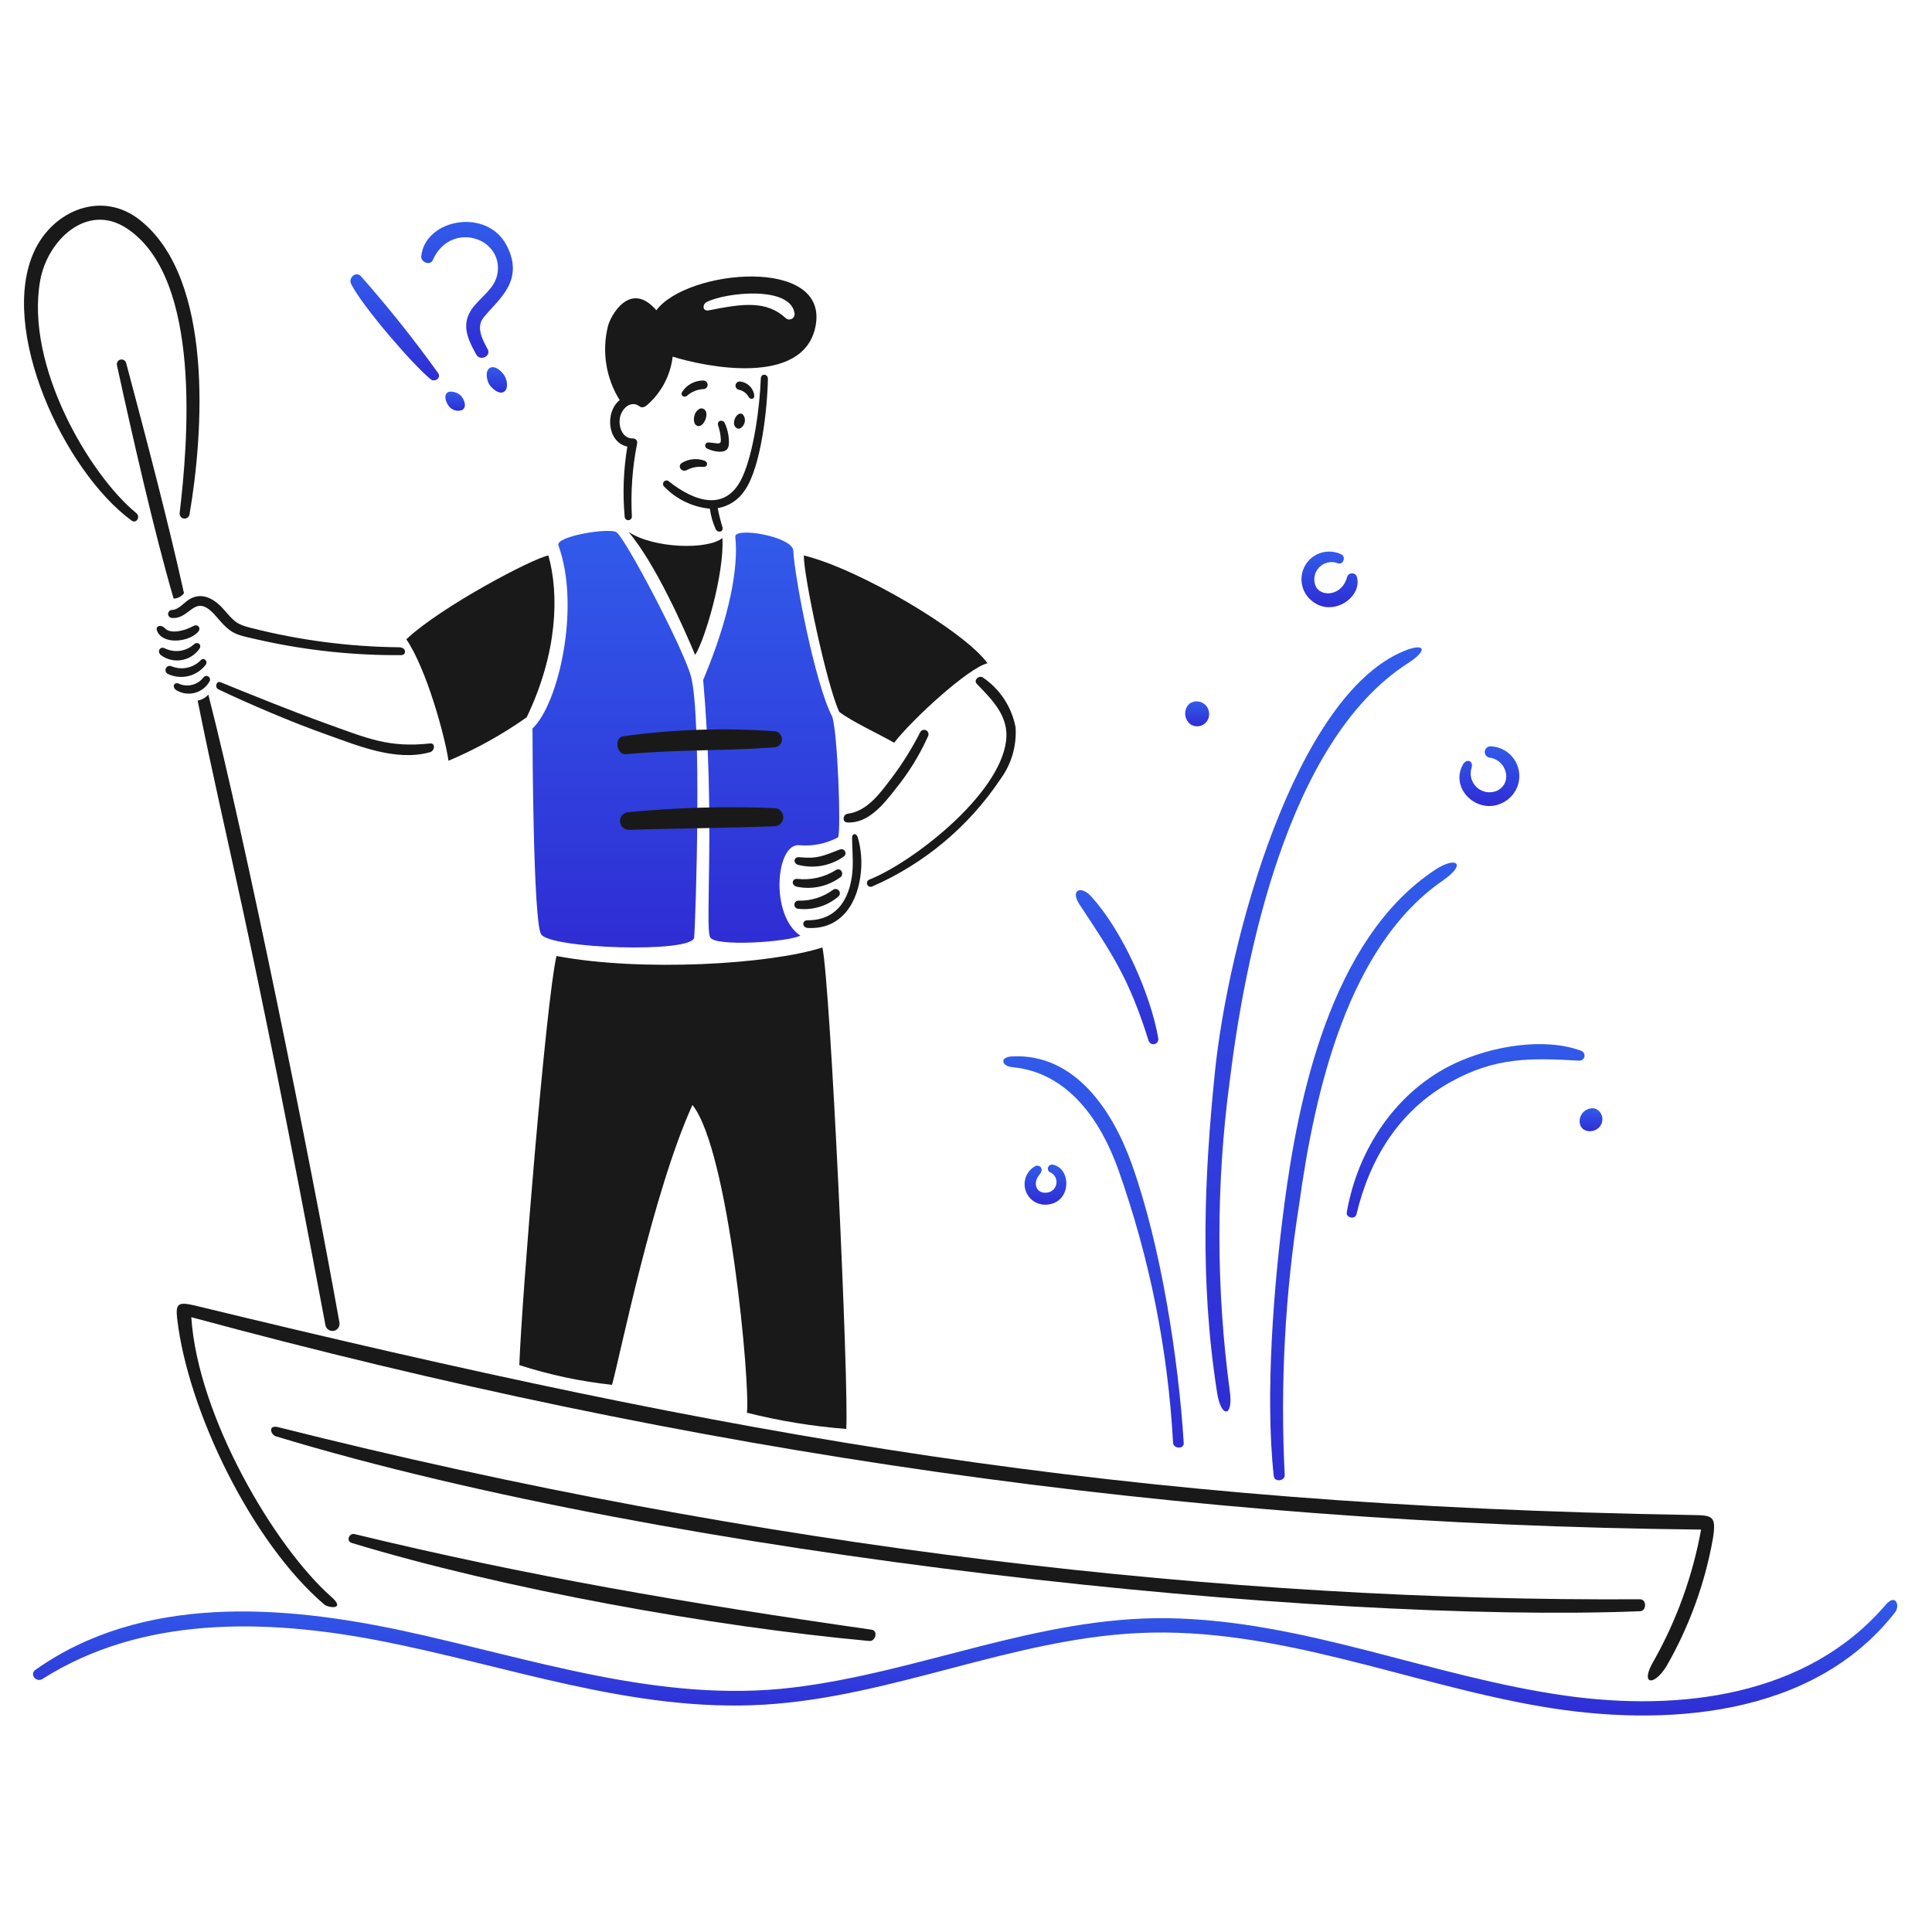 <?xml version="1.0" encoding="UTF-8"?> <svg xmlns="http://www.w3.org/2000/svg" width="154" height="154" viewBox="0 0 154 154" fill="none"> <path d="M42.444 58.068C44.502 56.153 46.301 48.412 44.512 43.476C44.249 42.751 48.431 42.072 49.106 42.404C49.781 42.735 54.512 51.771 55.078 53.92C55.958 57.255 55.461 73.204 55.329 74.731C55.217 75.996 43.737 75.626 43.12 74.454C42.502 73.281 42.444 59.454 42.444 58.068Z" fill="url(#paint0_linear_27_507)"></path> <path d="M56.607 74.716C57.002 75.481 62.809 75.093 63.796 74.578C61.353 72.948 61.843 67.172 63.719 67.373C64.787 67.468 65.86 67.249 66.805 66.741C67.052 66.216 66.768 58.486 66.346 57.144C64.934 54.464 63.3 45.758 63.238 43.908C63.2 42.764 58.517 41.964 58.61 42.797C58.875 45.189 58.185 49.126 56.051 54.198C57.023 65.285 56.176 73.883 56.607 74.716Z" fill="url(#paint1_linear_27_507)"></path> <path d="M34.493 20.739C35.818 17.747 39.669 18.774 39.692 21.337C39.704 22.76 38.638 23.392 37.814 24.364C36.685 25.695 37.208 26.917 37.963 28.259C38.277 28.819 39.179 28.396 38.868 27.827C38.455 27.068 37.934 26.097 38.529 25.334C39.631 23.921 41.868 22.454 40.393 19.581C38.824 16.525 33.888 17.443 33.578 20.423C33.532 20.912 34.294 21.19 34.493 20.739Z" fill="url(#paint2_linear_27_507)"></path> <path d="M39.029 29.341C38.646 29.584 38.807 30.318 38.993 30.633C39.169 30.93 39.836 31.552 40.233 31.181C40.539 30.898 40.408 30.27 40.218 29.956C40.012 29.616 39.457 29.068 39.029 29.341Z" fill="url(#paint3_linear_27_507)"></path> <path d="M34.328 30.231C34.652 30.498 35.189 30.123 34.924 29.741C33.003 27.064 30.948 24.486 28.768 22.016C28.346 21.58 27.745 22.169 27.995 22.653C28.953 24.502 32.877 29.04 34.328 30.231Z" fill="url(#paint4_linear_27_507)"></path> <path d="M35.862 31.218C35.282 31.294 35.495 32.101 35.856 32.463C35.98 32.59 36.138 32.679 36.312 32.719C36.485 32.758 36.666 32.746 36.833 32.685C37.301 32.416 36.937 31.696 36.665 31.474C36.437 31.296 36.152 31.205 35.862 31.218Z" fill="url(#paint5_linear_27_507)"></path> <path d="M120.05 63.827C120.467 63.549 120.784 63.147 120.958 62.678C121.132 62.209 121.152 61.697 121.017 61.216C120.882 60.734 120.598 60.308 120.205 59.998C119.812 59.688 119.332 59.51 118.832 59.49C118.715 59.483 118.599 59.521 118.51 59.596C118.42 59.672 118.363 59.78 118.351 59.896C118.339 60.013 118.373 60.13 118.445 60.222C118.518 60.315 118.623 60.375 118.739 60.392C120.089 60.567 120.597 62.386 119.352 63.017C119.088 63.138 118.794 63.18 118.507 63.137C118.22 63.094 117.951 62.969 117.733 62.777C117.516 62.584 117.359 62.333 117.281 62.053C117.204 61.773 117.21 61.476 117.298 61.199C117.471 60.63 116.893 60.441 116.615 60.933C115.473 62.957 118.007 65.199 120.05 63.827Z" fill="url(#paint6_linear_27_507)"></path> <path d="M102.387 95.918C101.539 102.314 100.823 111.213 101.533 117.661C101.589 118.165 102.428 118.061 102.403 117.574C102.042 110.372 102.426 103.152 103.552 96.03C104.814 86.853 107.475 75.392 114.989 70.203C116.968 68.836 116.072 68.235 114.43 69.31C105.973 74.848 103.459 87.832 102.387 95.918Z" fill="url(#paint7_linear_27_507)"></path> <path d="M104.657 47.963C106.265 49.194 108.606 47.601 108.161 45.988C108.135 45.904 108.083 45.83 108.011 45.778C107.94 45.726 107.854 45.699 107.766 45.7C107.678 45.7 107.592 45.73 107.522 45.783C107.452 45.836 107.401 45.911 107.376 45.996C107.023 47.411 105.45 47.643 104.915 46.815C104.787 46.566 104.737 46.283 104.773 46.005C104.809 45.727 104.93 45.466 105.118 45.258C105.306 45.05 105.553 44.904 105.826 44.84C106.1 44.776 106.386 44.797 106.647 44.901C107.056 45.054 107.31 44.395 106.93 44.195C106.434 43.949 105.863 43.898 105.33 44.053C104.798 44.208 104.344 44.558 104.058 45.032C103.771 45.507 103.674 46.072 103.785 46.615C103.896 47.158 104.208 47.639 104.657 47.963Z" fill="url(#paint8_linear_27_507)"></path> <path d="M125.945 89.622C126.141 90.399 127.446 90.351 127.692 89.461C127.759 89.237 127.735 88.994 127.625 88.787C127.515 88.58 127.328 88.424 127.105 88.353C126.936 88.326 126.764 88.341 126.602 88.397C126.441 88.453 126.297 88.548 126.181 88.674C126.066 88.8 125.984 88.953 125.943 89.118C125.902 89.284 125.902 89.457 125.945 89.622Z" fill="url(#paint9_linear_27_507)"></path> <path d="M107.351 96.641C107.275 97.075 108.018 97.232 108.124 96.787C109.19 92.314 111.559 88.503 115.628 86.245C119.203 84.261 121.958 84.323 125.888 84.545C125.984 84.547 126.079 84.516 126.154 84.455C126.229 84.395 126.28 84.309 126.298 84.215C126.315 84.12 126.299 84.022 126.251 83.938C126.203 83.855 126.127 83.791 126.036 83.758C123.022 82.647 118.838 83.418 115.989 84.754C111.409 86.892 108.249 91.46 107.351 96.641Z" fill="url(#paint10_linear_27_507)"></path> <path d="M91.559 82.966C91.592 83.061 91.659 83.139 91.747 83.187C91.835 83.234 91.937 83.246 92.034 83.222C92.131 83.196 92.215 83.136 92.269 83.052C92.323 82.967 92.343 82.866 92.325 82.768C91.729 79.275 89.492 74.219 86.984 71.462C86.141 70.533 85.299 70.961 86.041 72.084C88.693 76.097 89.986 77.974 91.559 82.966Z" fill="url(#paint11_linear_27_507)"></path> <path d="M80.676 85.062C85.169 85.474 87.763 89.381 89.131 93.207C91.627 100.231 93.101 107.578 93.506 115.021C93.54 115.487 94.387 115.527 94.356 115.027C93.938 108.355 92.548 99.313 90.21 92.777C88.722 88.616 85.732 83.955 80.683 84.206C79.633 84.259 79.847 84.985 80.676 85.062Z" fill="url(#paint12_linear_27_507)"></path> <path d="M82.533 92.945C82.204 93.121 81.945 93.405 81.8 93.748C81.654 94.092 81.63 94.475 81.731 94.835C81.833 95.194 82.054 95.508 82.359 95.724C82.663 95.94 83.032 96.046 83.405 96.024C85.447 95.916 85.431 93.079 83.889 92.832C83.808 92.822 83.727 92.842 83.661 92.889C83.595 92.936 83.549 93.006 83.532 93.085C83.515 93.165 83.528 93.247 83.569 93.317C83.61 93.387 83.676 93.439 83.753 93.463C83.921 93.549 84.055 93.688 84.135 93.859C84.214 94.029 84.235 94.222 84.194 94.406C84.153 94.589 84.052 94.754 83.908 94.875C83.763 94.995 83.582 95.064 83.394 95.071C82.552 95.132 82.33 94.252 82.832 93.667C83.303 93.117 82.816 92.81 82.533 92.945Z" fill="url(#paint13_linear_27_507)"></path> <path d="M94.893 57.734C95.039 57.831 95.209 57.886 95.385 57.893C95.56 57.901 95.734 57.859 95.887 57.774C96.041 57.689 96.168 57.564 96.254 57.411C96.341 57.259 96.385 57.085 96.379 56.91C96.381 56.726 96.331 56.545 96.236 56.388C96.141 56.23 96.004 56.102 95.84 56.018C95.677 55.933 95.493 55.896 95.309 55.91C95.126 55.924 94.95 55.988 94.8 56.096C94.689 56.204 94.602 56.335 94.545 56.48C94.488 56.625 94.463 56.781 94.472 56.936C94.481 57.091 94.523 57.243 94.596 57.381C94.668 57.518 94.77 57.639 94.893 57.734Z" fill="url(#paint14_linear_27_507)"></path> <path d="M97.018 111.031C97.34 113.082 98.325 112.968 98.025 110.878C96.93 102.707 96.925 94.427 98.01 86.255C99.208 76.463 102.582 59.079 112.193 52.888C113.919 51.777 113.547 51.221 111.915 51.893C103.239 55.454 97.88 74.941 96.813 85.711C96.04 93.483 95.59 101.952 97.018 111.031Z" fill="url(#paint15_linear_27_507)"></path> <path d="M150.297 127.931C144.031 135.246 133.867 136.438 124.799 135.163C114.103 133.658 103.922 129.128 93.023 128.987C82.754 128.854 73.259 133.311 63.179 134.517C52.581 135.784 42.388 132.202 32.169 129.999C22.484 127.915 11.324 127.079 2.819 133.109C2.33 133.456 2.895 134.142 3.384 133.831C11.325 128.784 21.172 129.043 30.087 130.749C40.333 132.71 50.379 136.525 60.966 135.875C71.137 135.251 80.604 130.648 90.794 130.169C101.791 129.652 112.167 134.194 122.844 136.024C132.6 137.697 144.507 136.93 151.066 128.506C151.447 128.015 151.137 126.953 150.297 127.931Z" fill="url(#paint16_linear_27_507)"></path> <path d="M61.21 30.21C61.169 32.514 60.674 37.221 59.362 39.092C59.12 39.463 58.804 39.781 58.433 40.024C58.062 40.267 57.646 40.431 57.209 40.505C57.306 41.009 57.431 41.508 57.581 41.999C57.704 42.398 57.233 42.514 57.055 42.192C56.816 41.67 56.657 41.116 56.583 40.547C55.197 40.417 53.904 39.791 52.941 38.786C52.914 38.761 52.891 38.731 52.876 38.698C52.859 38.665 52.85 38.629 52.848 38.592C52.846 38.556 52.852 38.519 52.864 38.484C52.876 38.449 52.895 38.417 52.92 38.39C52.944 38.363 52.974 38.34 53.008 38.325C53.041 38.309 53.077 38.3 53.114 38.298C53.151 38.296 53.187 38.302 53.222 38.314C53.257 38.327 53.288 38.346 53.316 38.371C55.251 39.908 57.851 40.929 59.182 38.016C60.092 36.018 60.567 32.385 60.643 30.169C60.657 29.744 61.217 29.78 61.21 30.21Z" fill="#191919"></path> <path d="M59.212 33.04C58.77 32.67 58.166 33.829 58.742 34.139C58.985 34.271 59.248 33.986 59.329 33.748C59.376 33.631 59.389 33.503 59.369 33.378C59.348 33.253 59.294 33.136 59.212 33.04Z" fill="#191919"></path> <path d="M56.162 32.653C55.879 32.408 55.606 32.648 55.453 32.883C55.301 33.118 55.224 33.663 55.466 33.874C55.973 34.319 56.602 33.033 56.162 32.653Z" fill="#191919"></path> <path d="M58.973 30.41C58.887 30.407 58.803 30.437 58.739 30.494C58.675 30.552 58.636 30.632 58.629 30.717C58.623 30.803 58.65 30.888 58.705 30.954C58.76 31.02 58.838 31.062 58.924 31.072C59.089 31.111 59.244 31.185 59.377 31.29C59.511 31.394 59.62 31.527 59.697 31.678C59.862 31.875 60.129 31.804 60.125 31.544C60.095 31.251 59.963 30.977 59.753 30.77C59.542 30.563 59.267 30.436 58.973 30.41Z" fill="#191919"></path> <path d="M55.919 31.047C55.927 31.046 55.934 31.044 55.942 31.042L55.919 31.047Z" fill="#191919"></path> <path d="M56.055 30.331C55.718 30.329 55.386 30.413 55.091 30.574C54.795 30.736 54.545 30.969 54.365 31.254C54.219 31.527 54.532 31.742 54.765 31.543C55.143 31.213 55.624 31.025 56.126 31.011C56.21 30.995 56.286 30.948 56.337 30.878C56.388 30.809 56.412 30.724 56.403 30.638C56.394 30.553 56.353 30.474 56.289 30.417C56.224 30.36 56.141 30.329 56.055 30.331Z" fill="#191919"></path> <path d="M57.777 33.74C57.637 33.402 57.087 33.492 57.254 33.964C57.376 34.315 57.444 34.682 57.458 35.054C57.464 35.308 57.388 35.36 57.147 35.342C56.993 35.333 56.611 35.266 56.477 35.266C56.418 35.262 56.361 35.278 56.313 35.312C56.266 35.345 56.231 35.394 56.216 35.45C56.2 35.506 56.204 35.566 56.228 35.619C56.251 35.673 56.292 35.716 56.344 35.743C56.646 35.898 56.977 35.988 57.316 36.006C57.724 36.018 58.038 35.915 58.096 35.455C58.132 34.866 58.022 34.277 57.777 33.74Z" fill="#191919"></path> <path d="M56.178 36.731C55.878 36.618 55.557 36.575 55.239 36.605C54.92 36.636 54.613 36.739 54.34 36.907C53.983 37.149 54.306 37.677 54.741 37.473C55.138 37.261 55.589 37.172 56.036 37.217C56.42 37.239 56.465 36.866 56.178 36.731Z" fill="#191919"></path> <path d="M61.664 58.281C57.662 57.999 53.642 58.136 49.668 58.689C48.937 58.797 49.149 60.182 49.875 60.118C54.289 59.725 57.456 59.873 61.637 59.578C61.725 59.583 61.812 59.571 61.895 59.542C61.978 59.513 62.054 59.467 62.118 59.408C62.183 59.349 62.235 59.277 62.271 59.197C62.307 59.117 62.327 59.031 62.328 58.943C62.33 58.855 62.314 58.768 62.282 58.687C62.249 58.606 62.2 58.532 62.138 58.47C62.076 58.408 62.002 58.359 61.92 58.327C61.839 58.294 61.752 58.278 61.664 58.281Z" fill="#191919"></path> <path d="M61.833 64.417C57.878 64.254 53.916 64.365 49.977 64.749C49.8 64.788 49.644 64.893 49.543 65.043C49.441 65.192 49.401 65.375 49.43 65.554C49.46 65.733 49.557 65.893 49.701 66.002C49.846 66.111 50.026 66.161 50.206 66.14C52.217 66.064 58.143 66.003 61.718 65.861C61.9 65.859 62.074 65.789 62.206 65.665C62.339 65.541 62.42 65.372 62.434 65.191C62.449 65.01 62.395 64.831 62.284 64.688C62.173 64.544 62.012 64.448 61.833 64.417Z" fill="#191919"></path> <path d="M31.806 51.594C27.841 51.553 23.894 51.039 20.051 50.062C18.819 49.763 18.683 49.541 17.802 48.545C17.025 47.669 15.972 47.106 14.927 47.885C14.586 48.14 14.192 48.592 13.736 48.618C13.692 48.616 13.648 48.623 13.607 48.639C13.566 48.655 13.529 48.679 13.498 48.709C13.466 48.74 13.441 48.777 13.425 48.817C13.408 48.858 13.4 48.902 13.401 48.946C13.402 48.989 13.412 49.033 13.43 49.073C13.448 49.112 13.475 49.148 13.508 49.178C13.54 49.207 13.579 49.229 13.62 49.243C13.662 49.257 13.706 49.262 13.75 49.258C15.212 49.354 15.521 47.14 17.211 49.115C18.524 50.647 18.666 50.551 20.954 51.074C24.58 51.864 28.282 52.249 31.992 52.222C32.42 52.2 32.401 51.598 31.806 51.594Z" fill="#191919"></path> <path d="M34.286 59.261C30.935 59.618 29.294 58.857 25.799 57.601C23.252 56.682 19.796 55.29 17.596 54.385C17.234 54.237 17.095 54.799 17.408 54.949C19.684 56.035 23.252 57.575 26.081 58.57C28.405 59.388 31.518 60.728 34.264 59.962C34.672 59.852 34.719 59.215 34.286 59.261Z" fill="#191919"></path> <path d="M15.417 49.898C14.414 50.434 13.489 50.454 13.169 50.101C12.839 49.736 12.371 49.889 12.513 50.27C12.926 51.388 14.983 51.216 15.764 50.395C16.086 50.056 15.76 49.715 15.417 49.898Z" fill="#191919"></path> <path d="M15.485 51.336C15.174 51.626 14.781 51.814 14.36 51.875C13.939 51.935 13.509 51.865 13.129 51.675C12.734 51.485 12.492 51.97 12.838 52.231C13.296 52.564 13.866 52.705 14.426 52.623C14.986 52.541 15.492 52.243 15.835 51.794C16.172 51.415 15.773 51.111 15.485 51.336Z" fill="#191919"></path> <path d="M16.022 52.603C15.722 52.922 15.33 53.139 14.902 53.227C14.473 53.314 14.027 53.266 13.626 53.09C13.542 53.066 13.451 53.075 13.374 53.116C13.296 53.157 13.237 53.226 13.209 53.31C13.181 53.393 13.187 53.484 13.225 53.563C13.263 53.643 13.33 53.704 13.412 53.735C13.921 53.968 14.493 54.021 15.036 53.885C15.579 53.749 16.059 53.433 16.398 52.988C16.597 52.672 16.244 52.392 16.022 52.603Z" fill="#191919"></path> <path d="M16.219 53.995C15.995 54.289 15.678 54.498 15.32 54.589C14.961 54.68 14.583 54.646 14.246 54.494C13.881 54.327 13.659 54.774 14.08 55.03C14.298 55.158 14.539 55.241 14.79 55.274C15.04 55.307 15.295 55.291 15.539 55.224C15.783 55.158 16.011 55.044 16.211 54.888C16.41 54.733 16.576 54.539 16.7 54.319C16.739 54.255 16.751 54.179 16.735 54.106C16.719 54.033 16.676 53.969 16.614 53.927C16.552 53.886 16.477 53.869 16.403 53.882C16.329 53.895 16.264 53.935 16.219 53.995Z" fill="#191919"></path> <path d="M10.051 28.919C10.022 28.826 9.959 28.748 9.874 28.701C9.789 28.654 9.689 28.641 9.595 28.666C9.501 28.69 9.421 28.75 9.37 28.833C9.319 28.916 9.302 29.015 9.322 29.11C10.493 34.495 12.294 42.433 13.84 47.716C14.001 47.71 14.158 47.668 14.301 47.594C14.443 47.52 14.568 47.415 14.665 47.287C13.4 41.543 11.571 34.627 10.051 28.919Z" fill="#191919"></path> <path d="M27.061 105.442C24.728 92.385 19.592 67.004 16.605 55.365C16.385 55.618 16.085 55.788 15.755 55.845C18.236 68.165 19.725 72.529 25.948 105.667C25.985 105.808 26.074 105.928 26.198 106.005C26.321 106.082 26.469 106.108 26.611 106.08C26.753 106.051 26.879 105.969 26.963 105.85C27.046 105.732 27.082 105.586 27.061 105.442Z" fill="#191919"></path> <path d="M11.156 17.542C8.139 15.147 4.254 16.754 2.741 20.003C-0.158 26.228 5.08 37.51 10.475 41.486C10.874 41.78 11.217 41.192 10.867 40.905C7.152 37.861 1.978 29.146 3.206 22.348C3.786 19.138 6.943 16.122 10.097 18.197C16.182 22.2 14.95 35.538 14.322 40.878C14.306 40.983 14.331 41.089 14.394 41.174C14.456 41.259 14.549 41.316 14.654 41.332C14.758 41.348 14.864 41.322 14.949 41.26C15.034 41.198 15.091 41.104 15.107 41C16.203 34.62 17.087 22.25 11.156 17.542Z" fill="#191919"></path> <path d="M68.377 66.751C68.247 66.369 67.909 66.415 67.918 66.81C67.928 67.587 68.006 68.448 67.963 69.232C67.856 71.251 66.968 73.366 64.365 73.356C63.899 73.356 63.928 73.941 64.386 73.968C67.121 74.115 68.414 71.886 68.627 69.471C68.713 68.557 68.628 67.635 68.377 66.751Z" fill="#191919"></path> <path d="M66.402 70.929C65.614 71.507 64.658 71.811 63.681 71.792C63.638 71.787 63.594 71.79 63.553 71.802C63.511 71.814 63.473 71.835 63.439 71.862C63.405 71.889 63.377 71.923 63.357 71.961C63.337 71.999 63.324 72.041 63.32 72.084C63.316 72.127 63.32 72.17 63.333 72.212C63.346 72.253 63.367 72.291 63.395 72.324C63.423 72.357 63.457 72.384 63.496 72.404C63.535 72.423 63.577 72.435 63.62 72.438C64.192 72.505 64.771 72.454 65.322 72.286C65.873 72.119 66.383 71.839 66.82 71.465C66.889 71.409 66.933 71.328 66.943 71.24C66.953 71.151 66.928 71.063 66.873 70.993C66.819 70.923 66.739 70.877 66.651 70.865C66.563 70.853 66.474 70.876 66.402 70.929Z" fill="#191919"></path> <path d="M66.666 69.33C65.743 69.922 64.644 70.179 63.553 70.055C63.14 70.022 63.023 70.537 63.502 70.677C64.111 70.806 64.74 70.803 65.347 70.669C65.955 70.534 66.526 70.272 67.024 69.898C67.285 69.637 67.03 69.158 66.666 69.33Z" fill="#191919"></path> <path d="M66.94 67.716C65.622 68.212 65.199 68.473 63.712 68.329C63.277 68.286 63.189 68.784 63.597 68.929C64.212 69.094 64.855 69.122 65.482 69.013C66.109 68.903 66.704 68.658 67.226 68.295C67.3 68.255 67.355 68.189 67.38 68.109C67.406 68.029 67.399 67.943 67.362 67.868C67.325 67.793 67.26 67.735 67.181 67.707C67.103 67.678 67.016 67.682 66.94 67.716Z" fill="#191919"></path> <path d="M73.348 58.37C72.674 59.694 71.882 60.955 70.981 62.137C70.092 63.298 69.107 64.664 67.558 64.865C67.195 64.913 67.104 65.524 67.516 65.555C69.209 65.669 70.435 64.095 71.373 62.901C72.421 61.614 73.296 60.196 73.977 58.682C74.018 58.598 74.024 58.502 73.995 58.414C73.965 58.326 73.901 58.253 73.818 58.212C73.735 58.17 73.638 58.164 73.55 58.193C73.462 58.223 73.389 58.287 73.348 58.37Z" fill="#191919"></path> <path d="M78.356 54.009C78.04 53.792 77.573 54.214 77.866 54.516C79.109 55.805 80.447 57.113 80.194 59.077C79.634 63.424 72.699 68.754 69.321 70.103C69.281 70.114 69.244 70.133 69.212 70.159C69.18 70.186 69.154 70.218 69.135 70.255C69.117 70.292 69.106 70.332 69.103 70.374C69.101 70.415 69.107 70.456 69.122 70.495C69.136 70.534 69.159 70.569 69.187 70.599C69.216 70.628 69.251 70.652 69.289 70.667C69.328 70.683 69.369 70.69 69.41 70.689C69.451 70.688 69.492 70.678 69.529 70.66C73.672 68.848 77.21 65.888 79.727 62.131C80.614 60.935 81.048 59.463 80.952 57.977C80.801 57.178 80.494 56.416 80.049 55.735C79.603 55.054 79.028 54.468 78.356 54.009Z" fill="#191919"></path> <path d="M69.474 129.903C54.613 127.775 42.062 125.625 28.272 122.285C27.822 122.175 27.565 122.845 28.035 122.988C40.218 126.685 56.748 129.654 69.294 130.803C69.789 130.848 70.018 129.98 69.474 129.903Z" fill="#191919"></path> <path d="M134.844 120.762C88.832 119.982 58.887 114.583 15.632 104.088C14.206 103.742 13.976 103.871 14.126 105.144C14.984 112.462 20.053 122.93 25.836 127.885C26.197 128.191 27.584 128.321 26.421 127.296C21.894 123.308 15.766 112.926 15.249 104.994C55.02 115.76 93.953 121.491 135.594 121.924C134.926 125.605 133.647 129.149 131.808 132.408C130.713 134.246 131.782 134.498 132.827 132.827C134.636 129.684 135.889 126.252 136.53 122.682C136.831 120.793 136.515 120.791 134.844 120.762Z" fill="#191919"></path> <path d="M22.183 113.762C21.322 113.545 21.579 114.365 21.989 114.489C53.898 124.173 105.31 129.435 130.728 128.431C131.264 128.41 131.264 127.475 130.72 127.478C98.123 127.679 60.689 123.471 22.183 113.762Z" fill="#191919"></path> <path d="M55.408 52.205C56.183 51.032 57.748 45.728 57.582 42.889C56.398 43.846 52.102 43.722 50.105 42.404C52.258 44.958 54.538 50.107 55.408 52.205Z" fill="#191919"></path> <path d="M32.389 50.958C33.992 53.318 35.443 58.594 35.751 60.639C37.947 59.71 40.036 58.549 41.984 57.175C44.452 52.022 44.576 47.363 43.712 44.277C42.476 44.493 35.118 48.377 32.389 50.958Z" fill="#191919"></path> <path d="M64.074 44.277C64.043 45.82 65.894 54.614 66.897 56.743C67.915 57.53 70.023 58.48 71.27 59.205C72.777 57.272 77.166 53.259 78.713 52.866C76.83 50.274 68.424 45.329 64.074 44.277Z" fill="#191919"></path> <path d="M41.395 108.811C43.798 109.588 46.274 110.116 48.785 110.384C49.465 107.923 52.04 95.031 55.194 88.076C58.104 91.686 59.816 110.386 59.538 112.608C62.135 113.261 64.783 113.694 67.453 113.902C67.683 110.616 66.202 78.588 65.555 75.522C61.36 76.876 51.115 77.477 44.358 76.204C43.525 79.745 41.578 103.627 41.395 108.811Z" fill="#191919"></path> <path d="M52.318 24.732C50.22 22.295 48.657 25.192 48.461 25.998C48.213 26.993 48.168 28.028 48.328 29.041C48.489 30.053 48.851 31.024 49.394 31.894C48.204 32.847 48.407 35.263 50.006 35.597C49.698 37.435 49.625 39.304 49.791 41.16C49.789 41.201 49.795 41.241 49.809 41.279C49.824 41.317 49.846 41.351 49.874 41.38C49.902 41.409 49.937 41.431 49.974 41.446C50.012 41.461 50.052 41.467 50.093 41.465C50.133 41.464 50.173 41.453 50.209 41.435C50.245 41.417 50.277 41.391 50.303 41.36C50.328 41.329 50.347 41.292 50.358 41.253C50.368 41.214 50.371 41.173 50.365 41.133C50.265 39.195 50.407 37.251 50.786 35.347C50.796 35.295 50.794 35.242 50.78 35.191C50.766 35.14 50.74 35.094 50.705 35.055C50.669 35.016 50.625 34.986 50.575 34.968C50.526 34.949 50.473 34.943 50.421 34.949C49.686 34.949 49.329 34.168 49.394 33.441C49.47 32.616 50.266 31.833 51.002 32.407C51.171 32.54 51.421 32.422 51.565 32.302C52.709 31.312 53.442 29.93 53.619 28.428C56.169 29.233 64.013 30.858 64.999 26.042C66.16 20.39 54.756 21.459 52.318 24.732ZM62.655 25.379C61.1 23.924 59.197 24.204 56.525 24.733C55.955 24.845 55.983 24.25 56.333 24.073C57.843 23.307 63 22.746 63.334 24.972C63.347 25.056 63.335 25.143 63.299 25.22C63.263 25.297 63.204 25.362 63.13 25.406C63.057 25.45 62.972 25.47 62.887 25.465C62.801 25.46 62.72 25.43 62.652 25.378L62.655 25.379Z" fill="#191919"></path> <defs> <linearGradient id="paint0_linear_27_507" x1="49.016" y1="42.317" x2="49.016" y2="75.522" gradientUnits="userSpaceOnUse"> <stop stop-color="#315BEA"></stop> <stop offset="1" stop-color="#2F2DD4"></stop> </linearGradient> <linearGradient id="paint1_linear_27_507" x1="61.474" y1="42.453" x2="61.474" y2="75.146" gradientUnits="userSpaceOnUse"> <stop stop-color="#315BEA"></stop> <stop offset="1" stop-color="#2F2DD4"></stop> </linearGradient> <linearGradient id="paint2_linear_27_507" x1="37.229" y1="17.691" x2="37.229" y2="28.522" gradientUnits="userSpaceOnUse"> <stop stop-color="#315BEA"></stop> <stop offset="1" stop-color="#2F2DD4"></stop> </linearGradient> <linearGradient id="paint3_linear_27_507" x1="39.605" y1="29.267" x2="39.605" y2="31.295" gradientUnits="userSpaceOnUse"> <stop stop-color="#315BEA"></stop> <stop offset="1" stop-color="#2F2DD4"></stop> </linearGradient> <linearGradient id="paint4_linear_27_507" x1="31.465" y1="21.864" x2="31.465" y2="30.321" gradientUnits="userSpaceOnUse"> <stop stop-color="#315BEA"></stop> <stop offset="1" stop-color="#2F2DD4"></stop> </linearGradient> <linearGradient id="paint5_linear_27_507" x1="36.28" y1="31.216" x2="36.28" y2="32.741" gradientUnits="userSpaceOnUse"> <stop stop-color="#315BEA"></stop> <stop offset="1" stop-color="#2F2DD4"></stop> </linearGradient> <linearGradient id="paint6_linear_27_507" x1="118.718" y1="59.489" x2="118.718" y2="64.249" gradientUnits="userSpaceOnUse"> <stop stop-color="#315BEA"></stop> <stop offset="1" stop-color="#2F2DD4"></stop> </linearGradient> <linearGradient id="paint7_linear_27_507" x1="108.682" y1="68.758" x2="108.682" y2="117.993" gradientUnits="userSpaceOnUse"> <stop stop-color="#315BEA"></stop> <stop offset="1" stop-color="#2F2DD4"></stop> </linearGradient> <linearGradient id="paint8_linear_27_507" x1="105.978" y1="43.965" x2="105.978" y2="48.401" gradientUnits="userSpaceOnUse"> <stop stop-color="#315BEA"></stop> <stop offset="1" stop-color="#2F2DD4"></stop> </linearGradient> <linearGradient id="paint9_linear_27_507" x1="126.821" y1="88.34" x2="126.821" y2="90.169" gradientUnits="userSpaceOnUse"> <stop stop-color="#315BEA"></stop> <stop offset="1" stop-color="#2F2DD4"></stop> </linearGradient> <linearGradient id="paint10_linear_27_507" x1="116.825" y1="83.225" x2="116.825" y2="97.053" gradientUnits="userSpaceOnUse"> <stop stop-color="#315BEA"></stop> <stop offset="1" stop-color="#2F2DD4"></stop> </linearGradient> <linearGradient id="paint11_linear_27_507" x1="89.043" y1="70.955" x2="89.043" y2="83.234" gradientUnits="userSpaceOnUse"> <stop stop-color="#315BEA"></stop> <stop offset="1" stop-color="#2F2DD4"></stop> </linearGradient> <linearGradient id="paint12_linear_27_507" x1="87.165" y1="84.197" x2="87.165" y2="115.386" gradientUnits="userSpaceOnUse"> <stop stop-color="#315BEA"></stop> <stop offset="1" stop-color="#2F2DD4"></stop> </linearGradient> <linearGradient id="paint13_linear_27_507" x1="83.333" y1="92.829" x2="83.333" y2="96.027" gradientUnits="userSpaceOnUse"> <stop stop-color="#315BEA"></stop> <stop offset="1" stop-color="#2F2DD4"></stop> </linearGradient> <linearGradient id="paint14_linear_27_507" x1="95.425" y1="55.907" x2="95.425" y2="57.894" gradientUnits="userSpaceOnUse"> <stop stop-color="#315BEA"></stop> <stop offset="1" stop-color="#2F2DD4"></stop> </linearGradient> <linearGradient id="paint15_linear_27_507" x1="104.706" y1="51.602" x2="104.706" y2="112.509" gradientUnits="userSpaceOnUse"> <stop stop-color="#315BEA"></stop> <stop offset="1" stop-color="#2F2DD4"></stop> </linearGradient> <linearGradient id="paint16_linear_27_507" x1="76.929" y1="127.531" x2="76.929" y2="136.743" gradientUnits="userSpaceOnUse"> <stop stop-color="#315BEA"></stop> <stop offset="1" stop-color="#2F2DD4"></stop> </linearGradient> </defs> </svg> 